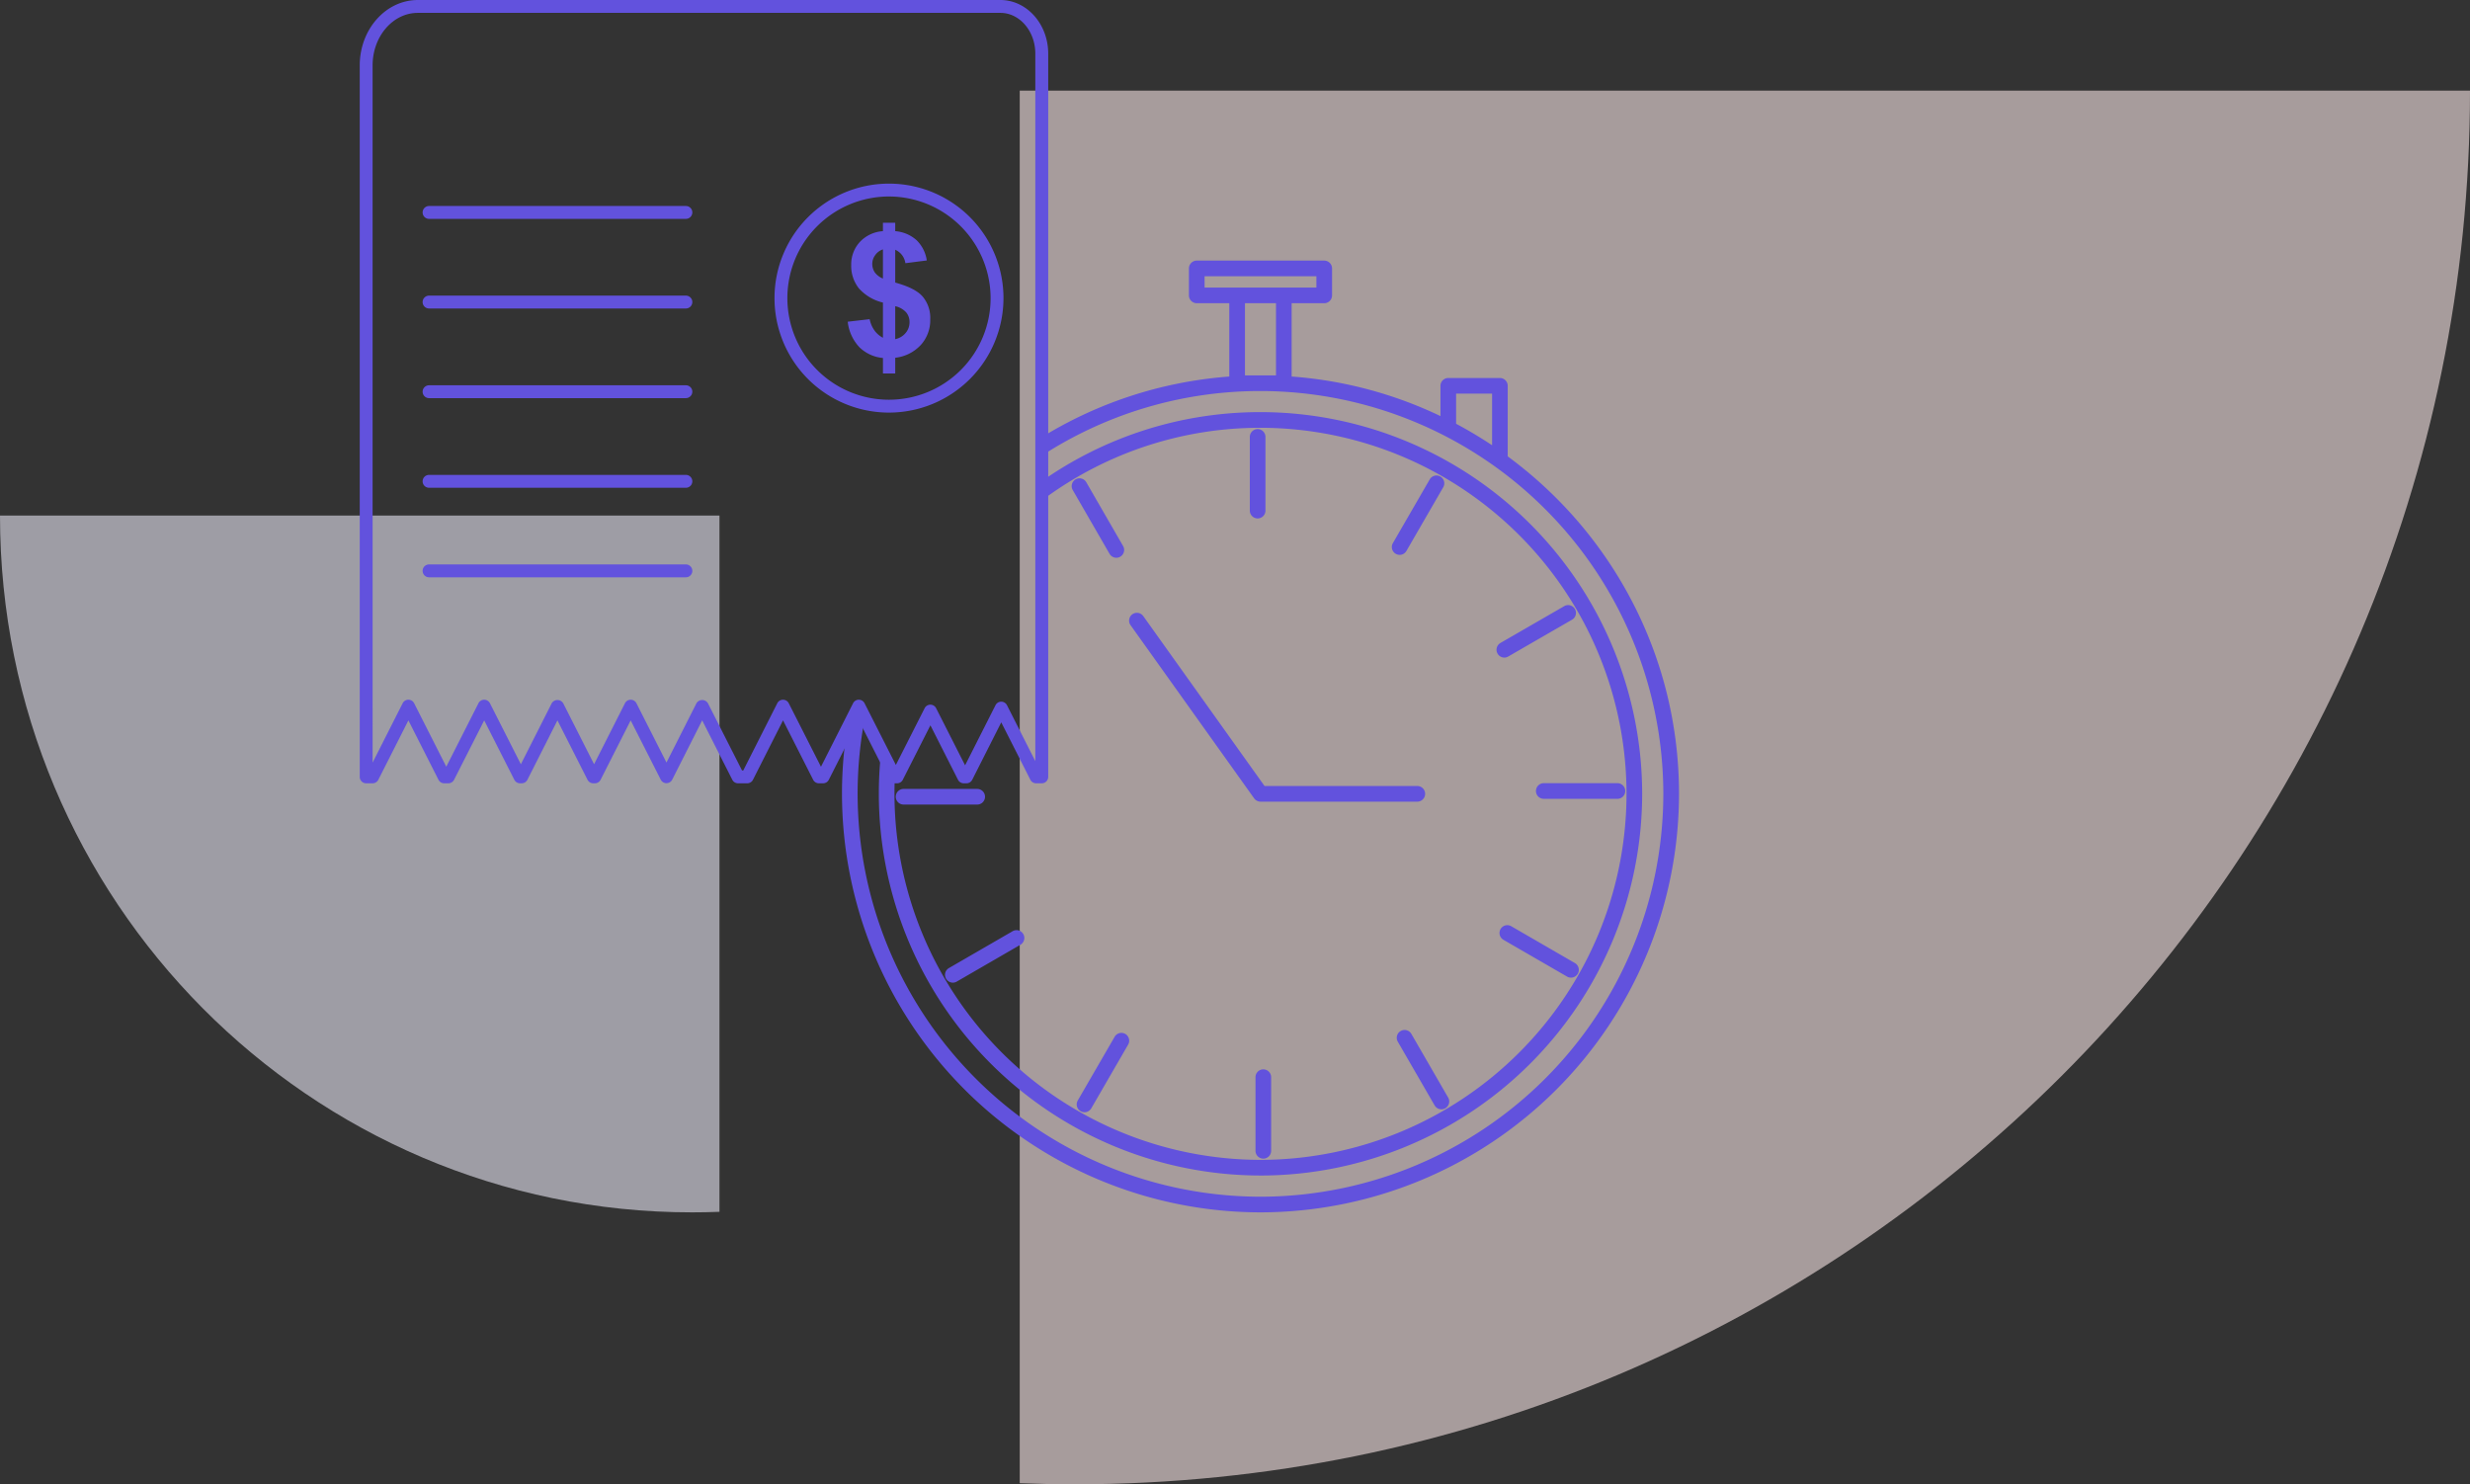 <svg id="Component_32_1" data-name="Component 32 – 1" xmlns="http://www.w3.org/2000/svg" width="436" height="262" viewBox="0 0 436 262">
  <rect x="0" y="0" width="436" height="262" fill="#333333" stroke="none"/>
  <g id="Group_5652" data-name="Group 5652" transform="translate(-776 -593)">
    <path id="Intersection_3" data-name="Intersection 3" d="M0,246H256V.19Q251.141,0,246.234,0C110.243,0,0,110.137,0,246Z" transform="translate(1212 855) rotate(180)" fill="#ffedec" opacity="0.567"/>
    <path id="Intersection_4" data-name="Intersection 4" d="M0,0H127V122.905q-2.411.095-4.845.095C54.691,123,0,67.931,0,0Z" transform="translate(776 684)" fill="#efeefc" opacity="0.567"/>
    <g id="Group_5470" data-name="Group 5470" transform="translate(-45.5 -27)">
      <g id="Group_5450" data-name="Group 5450" transform="translate(779.71 479.248)">
        <g id="Group_5443" data-name="Group 5443" transform="translate(105.29 140.752)">
          <path id="Path_1919" data-name="Path 1919" d="M225.682,279.016h-1a1.134,1.134,0,0,1-1.014-.622l-5.137-10.135-5.124,10.133a1.137,1.137,0,0,1-1.014.624h-.486a1.135,1.135,0,0,1-1.014-.624l-4.869-9.609-4.873,9.611a1.134,1.134,0,0,1-1.012.622h-.416a1.136,1.136,0,0,1-1.014-.622l-5.317-10.485-5.3,10.483a1.135,1.135,0,0,1-1.014.624h-.739a1.134,1.134,0,0,1-1.012-.622l-5.318-10.485-5.306,10.483a1.137,1.137,0,0,1-1.014.624h-1.62a1.138,1.138,0,0,1-1.014-.622l-5.317-10.483-5.289,10.46a1.132,1.132,0,0,1-1.012.624h0a1.137,1.137,0,0,1-1.014-.62l-5.306-10.462-5.311,10.481a1.134,1.134,0,0,1-1.012.622h-.283a1.137,1.137,0,0,1-1.014-.624l-5.308-10.479-5.3,10.479a1.137,1.137,0,0,1-1.014.624h-.285a1.134,1.134,0,0,1-1.012-.622l-5.318-10.481-5.318,10.481a1.135,1.135,0,0,1-1.014.622H120.2a1.137,1.137,0,0,1-1.014-.624l-5.306-10.479-5.308,10.479a1.135,1.135,0,0,1-1.014.624h-1.134a1.136,1.136,0,0,1-1.134-1.136V152.3c0-6.367,4.6-11.547,10.251-11.547H218.38c4.652,0,8.438,4.245,8.438,9.462V277.88A1.136,1.136,0,0,1,225.682,279.016Zm-52.913-2.272h.224l6-11.858a1.134,1.134,0,0,1,1.012-.624h0a1.138,1.138,0,0,1,1.014.622l5.687,11.21,5.668-11.208a1.134,1.134,0,0,1,1.012-.624h0a1.138,1.138,0,0,1,1.012.622l5.528,10.894,5.079-10.018a1.134,1.134,0,0,1,1.012-.622h0a1.138,1.138,0,0,1,1.014.622l5.114,10.081,5.369-10.609a1.13,1.13,0,0,1,1.012-.622h0a1.136,1.136,0,0,1,1.015.622l5,9.869V150.214c0-3.964-2.767-7.19-6.166-7.19H115.541c-4.4,0-7.98,4.161-7.98,9.275V275.362l5.306-10.478a1.138,1.138,0,0,1,1.014-.622h0a1.137,1.137,0,0,1,1.014.624l5.671,11.2,5.68-11.2a1.138,1.138,0,0,1,1.014-.622h0a1.135,1.135,0,0,1,1.014.624l5.458,10.763,5.448-10.763a1.183,1.183,0,0,1,2.027,0l5.449,10.761,5.451-10.761a1.136,1.136,0,0,1,1.014-.622h0a1.137,1.137,0,0,1,1.014.624l5.3,10.46,5.292-10.462a1.183,1.183,0,0,1,2.026,0Z" transform="translate(-105.29 -140.752)" fill="#6252dd"/>
        </g>
        <g id="Group_5444" data-name="Group 5444" transform="translate(178.501 173.164)">
          <path id="Path_1920" data-name="Path 1920" d="M167.4,199.715a20.209,20.209,0,1,1,20.2-20.2A20.231,20.231,0,0,1,167.4,199.715Zm0-38.146a17.937,17.937,0,1,0,17.927,17.949A17.969,17.969,0,0,0,167.4,161.569Z" transform="translate(-147.179 -159.297)" fill="#6252dd"/>
        </g>
        <path id="Path_1921" data-name="Path 1921" d="M162.961,183.792a3.18,3.18,0,0,0,1.823-1.073,2.886,2.886,0,0,0,.7-1.926,2.625,2.625,0,0,0-.589-1.722,3.659,3.659,0,0,0-1.933-1.094Zm-2.169-15.842a2.68,2.68,0,0,0-1.375,1.031,2.562,2.562,0,0,0-.507,1.561,2.653,2.653,0,0,0,.456,1.48,3.329,3.329,0,0,0,1.426,1.071Zm0,15.6v-6.215a8.2,8.2,0,0,1-4.252-2.515,6.353,6.353,0,0,1-1.348-4.091,5.839,5.839,0,0,1,1.529-4.095,6.092,6.092,0,0,1,4.071-1.9v-1.48h2.169v1.48a6.349,6.349,0,0,1,3.779,1.6,6.242,6.242,0,0,1,1.793,3.567l-3.78.484a3.024,3.024,0,0,0-1.791-2.368v5.79c2.391.65,4.011,1.48,4.88,2.513a5.831,5.831,0,0,1,1.3,3.95,6.5,6.5,0,0,1-1.639,4.52,7.212,7.212,0,0,1-4.539,2.288v2.774h-2.169v-2.733a6.824,6.824,0,0,1-4.161-1.905,7.794,7.794,0,0,1-2.057-4.5l3.87-.446a5.2,5.2,0,0,0,.891,2.045A4.324,4.324,0,0,0,160.792,183.548Z" transform="translate(36.852 16.824)" fill="#6252dd"/>
        <g id="Group_5445" data-name="Group 5445" transform="translate(116.39 177.114)">
          <path id="Path_1922" data-name="Path 1922" d="M158.114,163.829H112.777a1.136,1.136,0,1,1,0-2.272h45.337a1.136,1.136,0,1,1,0,2.272Z" transform="translate(-111.641 -161.557)" fill="#6252dd"/>
        </g>
        <g id="Group_5446" data-name="Group 5446" transform="translate(116.39 192.934)">
          <path id="Path_1923" data-name="Path 1923" d="M158.114,172.881H112.777a1.136,1.136,0,1,1,0-2.272h45.337a1.136,1.136,0,1,1,0,2.272Z" transform="translate(-111.641 -170.609)" fill="#6252dd"/>
        </g>
        <g id="Group_5447" data-name="Group 5447" transform="translate(116.39 208.76)">
          <path id="Path_1924" data-name="Path 1924" d="M158.114,181.934H112.777a1.135,1.135,0,1,1,0-2.27h45.337a1.135,1.135,0,1,1,0,2.27Z" transform="translate(-111.641 -179.664)" fill="#6252dd"/>
        </g>
        <g id="Group_5448" data-name="Group 5448" transform="translate(116.39 224.577)">
          <path id="Path_1925" data-name="Path 1925" d="M158.114,190.986H112.777a1.136,1.136,0,1,1,0-2.272h45.337a1.136,1.136,0,1,1,0,2.272Z" transform="translate(-111.641 -188.714)" fill="#6252dd"/>
        </g>
        <g id="Group_5449" data-name="Group 5449" transform="translate(116.39 240.382)">
          <path id="Path_1926" data-name="Path 1926" d="M158.114,200.029H112.777a1.136,1.136,0,1,1,0-2.272h45.337a1.136,1.136,0,0,1,0,2.272Z" transform="translate(-111.641 -197.757)" fill="#6252dd"/>
        </g>
      </g>
      <path id="Subtraction_2" data-name="Subtraction 2" d="M2466.754-5784a73.963,73.963,0,0,1-73.88-73.878,74.385,74.385,0,0,1,.709-10.25l2.5-3.428.652,1.206a71.463,71.463,0,0,0-1.1,12.473,71.2,71.2,0,0,0,71.116,71.115,71.192,71.192,0,0,0,71.107-71.115,71.183,71.183,0,0,0-71.107-71.1,70.738,70.738,0,0,0-39.044,11.7v-3.28a73.685,73.685,0,0,1,15.878-7.461,73.534,73.534,0,0,1,17.658-3.516v-12.945H2455.5a1.383,1.383,0,0,1-1.382-1.38v-4.76A1.383,1.383,0,0,1,2455.5-5952H2478a1.383,1.383,0,0,1,1.382,1.382v4.76a1.383,1.383,0,0,1-1.382,1.38h-5.751v12.943a73.142,73.142,0,0,1,26.269,6.98v-5.343a1.382,1.382,0,0,1,1.38-1.38h9.112a1.382,1.382,0,0,1,1.38,1.38v12.458a74.59,74.59,0,0,1,12.454,11.549,74.236,74.236,0,0,1,9.535,14.121,73.454,73.454,0,0,1,6.1,16.176,73.916,73.916,0,0,1,2.148,17.716A73.958,73.958,0,0,1,2466.754-5784Zm34.524-144.518v5.319c2.159,1.149,4.3,2.425,6.352,3.792v-9.112Zm-37.268-15.961v12.742h5.476v-12.742Zm-7.128-4.759v2h19.737v-2Zm9.872,158.735a67.452,67.452,0,0,1-67.376-67.375,68.107,68.107,0,0,1,.354-6.926l2.452,4.536c-.029.79-.044,1.594-.044,2.39a64.686,64.686,0,0,0,64.614,64.612,64.683,64.683,0,0,0,64.608-64.612,64.683,64.683,0,0,0-64.608-64.611,64.311,64.311,0,0,0-20.949,3.485,64.423,64.423,0,0,0-18.095,9.676v-3.428a67.133,67.133,0,0,1,18.2-9.2,67.12,67.12,0,0,1,20.842-3.3,67.448,67.448,0,0,1,67.371,67.372A67.45,67.45,0,0,1,2466.754-5790.5Zm.495-2.979a1.382,1.382,0,0,1-1.38-1.38v-13a1.382,1.382,0,0,1,1.38-1.38,1.382,1.382,0,0,1,1.38,1.38v13A1.382,1.382,0,0,1,2467.249-5793.48Zm-31.566-8.19a1.354,1.354,0,0,1-.689-.187,1.383,1.383,0,0,1-.5-1.886l6.51-11.244a1.375,1.375,0,0,1,1.194-.691,1.386,1.386,0,0,1,.69.185,1.383,1.383,0,0,1,.5,1.885l-6.508,11.248A1.383,1.383,0,0,1,2435.683-5801.67Zm63.005-.517a1.383,1.383,0,0,1-1.2-.69l-6.5-11.242a1.373,1.373,0,0,1-.14-1.048,1.372,1.372,0,0,1,.643-.838,1.362,1.362,0,0,1,.688-.187,1.385,1.385,0,0,1,1.2.691l6.5,11.242a1.382,1.382,0,0,1-.5,1.885A1.344,1.344,0,0,1,2498.688-5802.187Zm-86.24-22.357a1.383,1.383,0,0,1-1.2-.693,1.366,1.366,0,0,1-.139-1.044,1.369,1.369,0,0,1,.643-.839l11.242-6.505a1.386,1.386,0,0,1,.693-.187,1.379,1.379,0,0,1,1.194.69,1.377,1.377,0,0,1,.136,1.053,1.366,1.366,0,0,1-.643.832l-11.242,6.507A1.372,1.372,0,0,1,2412.448-5824.544Zm109.107-.886a1.392,1.392,0,0,1-.689-.185l-11.242-6.5a1.385,1.385,0,0,1-.5-1.887,1.385,1.385,0,0,1,1.2-.69,1.364,1.364,0,0,1,.688.187l11.244,6.505a1.382,1.382,0,0,1,.5,1.884A1.383,1.383,0,0,1,2521.554-5825.43Zm-104.812-30.55h-12.994a1.384,1.384,0,0,1-1.382-1.383,1.382,1.382,0,0,1,1.382-1.378h12.994a1.382,1.382,0,0,1,1.382,1.378A1.384,1.384,0,0,1,2416.742-5855.98Zm77.689-.514h-27.676a1.389,1.389,0,0,1-1.126-.58l-21.815-30.57a1.384,1.384,0,0,1,.32-1.927,1.39,1.39,0,0,1,.8-.256,1.381,1.381,0,0,1,1.122.577l21.407,29.993h26.965a1.382,1.382,0,0,1,1.382,1.379A1.384,1.384,0,0,1,2494.431-5856.494Zm35.323-.5h-13a1.381,1.381,0,0,1-1.38-1.379,1.383,1.383,0,0,1,1.38-1.383h13a1.383,1.383,0,0,1,1.38,1.383A1.381,1.381,0,0,1,2529.754-5856.992Zm-19.954-24.932a1.382,1.382,0,0,1-1.2-.69,1.383,1.383,0,0,1,.5-1.887l11.264-6.5a1.364,1.364,0,0,1,.69-.188,1.378,1.378,0,0,1,1.193.69,1.375,1.375,0,0,1,.139,1.052,1.363,1.363,0,0,1-.642.835l-11.263,6.5A1.358,1.358,0,0,1,2509.8-5881.924Zm-68.492-17.619a1.384,1.384,0,0,1-1.2-.69l-6.5-11.262a1.37,1.37,0,0,1-.139-1.048,1.364,1.364,0,0,1,.642-.835,1.379,1.379,0,0,1,.691-.187,1.385,1.385,0,0,1,1.194.69l6.5,11.26a1.379,1.379,0,0,1,.137,1.054,1.362,1.362,0,0,1-.642.831A1.363,1.363,0,0,1,2441.308-5899.543Zm50-.514a1.38,1.38,0,0,1-.689-.185,1.383,1.383,0,0,1-.5-1.887l6.5-11.242a1.382,1.382,0,0,1,1.192-.692,1.377,1.377,0,0,1,.693.188,1.371,1.371,0,0,1,.643.838,1.369,1.369,0,0,1-.139,1.047l-6.5,11.242A1.385,1.385,0,0,1,2491.306-5900.057Zm-25.065-6.429a1.383,1.383,0,0,1-1.38-1.383v-13.006a1.381,1.381,0,0,1,1.38-1.379,1.382,1.382,0,0,1,1.382,1.379v13.006A1.384,1.384,0,0,1,2466.241-5906.486Z" transform="translate(-1422.75 6618)" fill="#6252dd" stroke="rgba(0,0,0,0)" stroke-width="1"/>
    </g>
  </g>
</svg>
